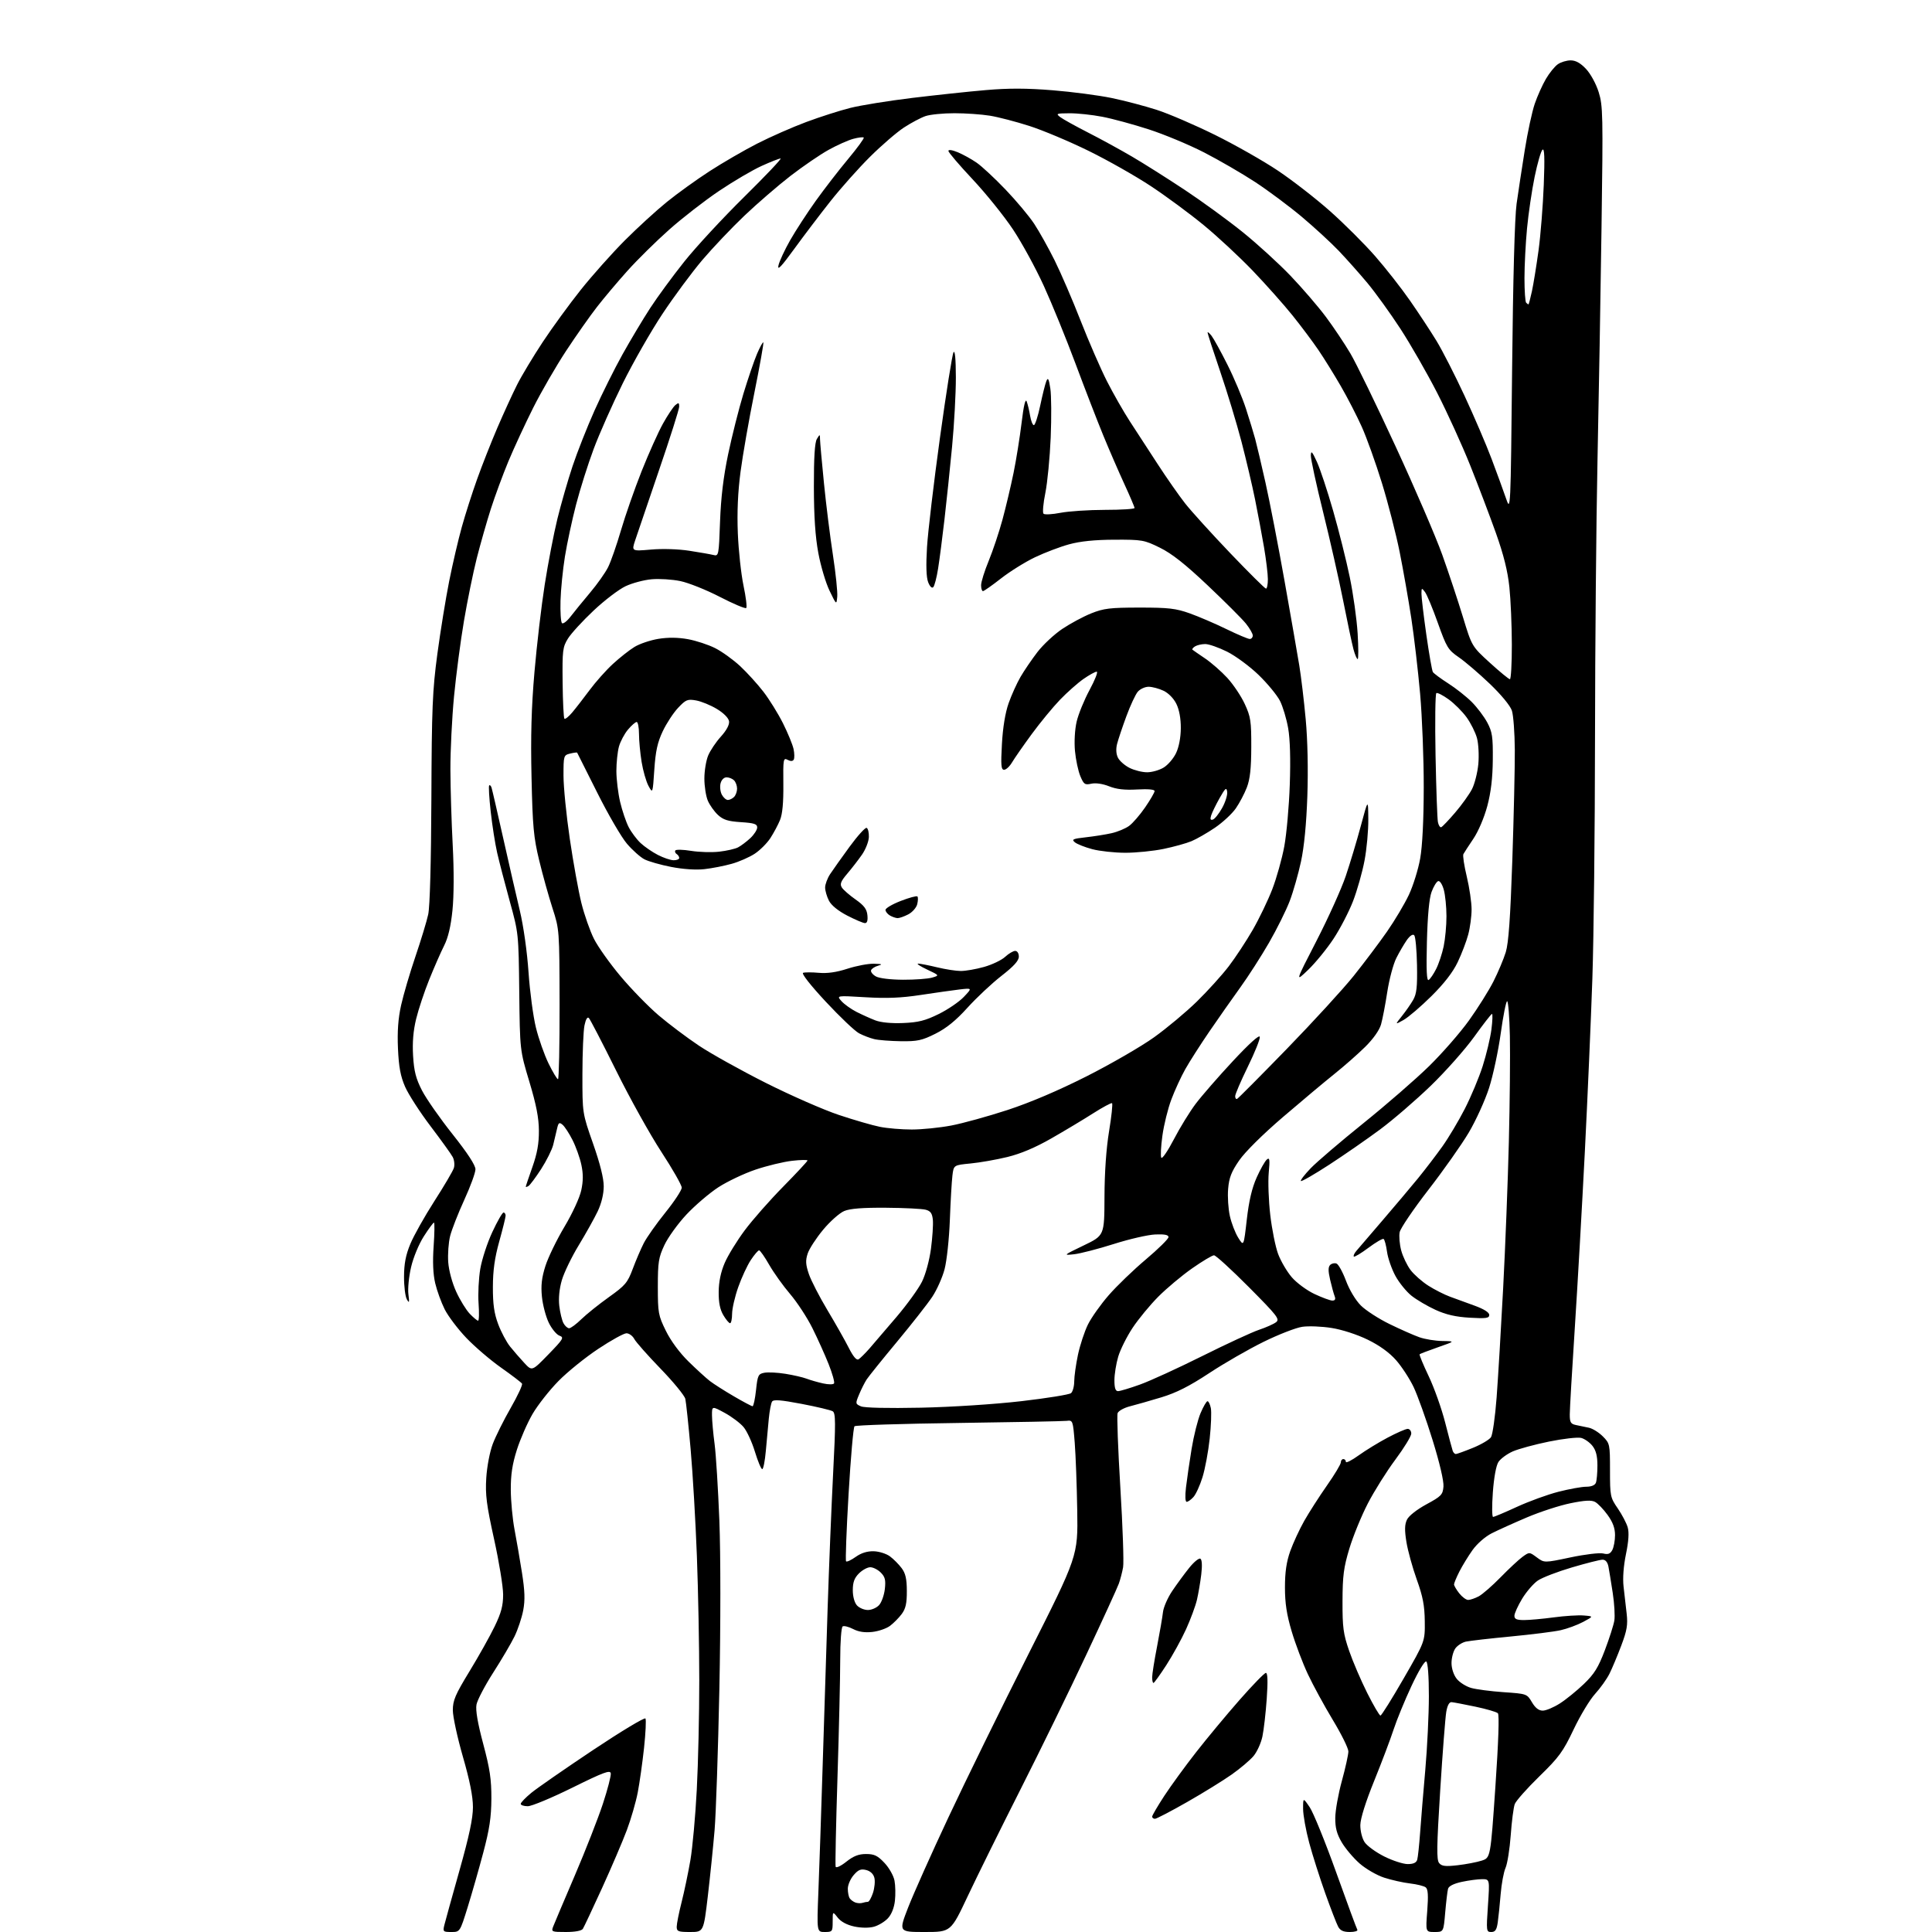 <?xml version="1.0" encoding="UTF-8" standalone="no"?>
<svg 
  version="1.1" 
  xmlns="http://www.w3.org/2000/svg" 
  xmlns:xlink="http://www.w3.org/1999/xlink" 
  xmlns:svg="http://www.w3.org/2000/svg"
  xmlns:rdf="http://www.w3.org/1999/02/22-rdf-syntax-ns#"
  xmlns:cc="http://creativecommons.org/ns#"
  xmlns:dc="http://purl.org/dc/elements/1.1/"
  viewBox="0 0 768 768"
  width="768"
  height="768"
>
<style>svg {background-color: white; }</style>"
<path stroke="none" fill="black" fill-rule="evenodd" d="M179.40,768.00C176.15,768.00 176.00,767.85 176.63,765.25C177.00,763.74 179.71,753.97 182.65,743.53C186.50,729.88 188.00,722.83 188.00,718.37C188.00,714.12 186.75,707.82 184.01,698.33C181.82,690.73 180.02,682.42 180.01,679.88C180.00,675.93 180.97,673.67 186.63,664.38C190.28,658.40 194.78,650.36 196.63,646.53C199.25,641.11 200.00,638.28 200.00,633.85C200.00,630.71 198.38,620.80 196.40,611.82C193.39,598.16 192.88,594.20 193.30,587.50C193.58,582.97 194.70,577.11 195.88,573.99C197.03,570.96 200.23,564.52 203.01,559.68C205.78,554.85 207.81,550.50 207.51,550.02C207.22,549.54 203.49,546.70 199.24,543.70C194.98,540.71 188.75,535.37 185.38,531.85C182.01,528.32 178.14,523.20 176.77,520.47C175.40,517.74 173.70,513.07 173.00,510.10C172.15,506.47 171.94,501.61 172.38,495.35C172.74,490.21 172.80,486.00 172.51,486.00C172.21,486.00 170.40,488.46 168.48,491.46C166.50,494.55 164.30,499.86 163.41,503.71C162.53,507.44 162.06,512.30 162.35,514.50C162.78,517.85 162.68,518.18 161.73,516.50C161.10,515.40 160.59,511.35 160.61,507.50C160.62,502.37 161.29,498.89 163.11,494.50C164.47,491.20 168.77,483.55 172.65,477.50C176.54,471.45 180.04,465.50 180.42,464.29C180.80,463.07 180.59,461.11 179.96,459.93C179.33,458.74 175.35,453.22 171.12,447.64C166.89,442.06 162.35,435.02 161.03,432.00C159.21,427.83 158.53,424.16 158.20,416.81C157.90,410.01 158.27,404.87 159.45,399.57C160.38,395.41 162.93,386.72 165.13,380.26C167.33,373.79 169.62,366.25 170.22,363.50C170.89,360.42 171.38,342.75 171.48,317.50C171.62,281.43 171.91,274.52 173.85,260.00C175.07,250.93 177.19,237.88 178.56,231.00C179.93,224.12 182.19,214.45 183.57,209.50C184.94,204.55 187.68,196.00 189.65,190.50C191.61,185.00 195.25,175.78 197.73,170.00C200.22,164.22 203.72,156.57 205.52,153.00C207.31,149.43 211.91,141.78 215.72,136.00C219.54,130.22 226.39,120.83 230.94,115.12C235.50,109.41 243.34,100.62 248.36,95.58C253.39,90.54 260.91,83.66 265.09,80.28C269.26,76.90 276.91,71.39 282.09,68.04C287.26,64.69 295.77,59.76 301.00,57.08C306.23,54.41 315.00,50.55 320.50,48.50C326.00,46.45 333.88,43.93 338.00,42.90C342.12,41.86 353.15,40.08 362.50,38.94C371.85,37.81 385.08,36.39 391.91,35.81C400.92,35.03 408.18,35.05 418.41,35.88C426.16,36.50 436.71,37.89 441.85,38.95C446.99,40.01 455.09,42.14 459.85,43.68C464.61,45.21 475.02,49.70 483.00,53.64C490.98,57.59 502.23,63.97 508.00,67.84C513.77,71.70 523.10,78.95 528.72,83.94C534.34,88.93 542.38,96.95 546.59,101.76C550.80,106.56 557.06,114.55 560.50,119.50C563.94,124.45 568.68,131.65 571.03,135.50C573.38,139.35 578.40,149.19 582.19,157.36C585.99,165.54 590.81,176.79 592.91,182.36C595.02,187.94 597.58,194.97 598.62,198.00C600.50,203.50 600.50,203.50 601.09,146.50C601.45,110.80 602.12,86.32 602.87,81.00C603.53,76.33 604.99,66.73 606.12,59.67C607.24,52.62 609.03,44.33 610.09,41.25C611.14,38.18 613.14,33.73 614.52,31.38C615.90,29.02 618.02,26.40 619.24,25.55C620.45,24.70 622.75,24.00 624.35,24.00C626.37,24.00 628.25,25.05 630.46,27.39C632.27,29.31 634.45,33.29 635.49,36.59C637.19,42.02 637.27,45.58 636.63,90.45C636.26,116.88 635.54,158.52 635.03,183.00C634.52,207.48 634.07,257.20 634.04,293.50C634.01,329.80 633.54,372.77 632.99,389.00C632.44,405.23 631.09,436.27 629.99,458.00C628.88,479.73 627.09,511.23 626.00,528.00C624.91,544.77 624.01,560.18 624.01,562.23C624.00,565.41 624.37,566.04 626.50,566.48C627.88,566.77 630.18,567.25 631.63,567.55C633.07,567.85 635.55,569.39 637.13,570.97C639.93,573.78 640.00,574.10 640.00,584.49C640.00,594.75 640.11,595.30 643.09,599.62C644.78,602.09 646.56,605.48 647.04,607.15C647.63,609.19 647.40,612.69 646.35,617.77C645.38,622.47 645.01,627.37 645.39,630.67C645.73,633.60 646.28,638.44 646.62,641.42C647.13,645.89 646.75,648.13 644.47,654.17C642.95,658.20 640.84,663.23 639.78,665.35C638.72,667.47 636.15,671.07 634.07,673.35C631.98,675.63 628.14,682.00 625.53,687.50C621.34,696.32 619.74,698.52 611.90,706.15C607.02,710.91 602.63,715.86 602.14,717.15C601.66,718.44 600.93,724.00 600.54,729.50C600.14,735.00 599.21,740.85 598.48,742.50C597.74,744.15 596.87,748.88 596.53,753.00C596.19,757.12 595.67,762.19 595.37,764.25C594.94,767.17 594.38,768.00 592.79,768.00C590.83,768.00 590.79,767.62 591.48,757.50C592.19,747.00 592.19,747.00 589.15,747.00C587.47,747.00 583.85,747.48 581.09,748.07C577.89,748.76 575.92,749.75 575.62,750.82C575.37,751.75 574.86,755.99 574.49,760.25C573.83,768.00 573.83,768.00 570.27,768.00C566.70,768.00 566.70,768.00 567.35,759.62C567.82,753.47 567.66,750.98 566.75,750.26C566.06,749.72 563.25,749.02 560.50,748.70C557.75,748.38 553.11,747.34 550.20,746.39C547.28,745.44 542.89,742.89 540.43,740.73C537.98,738.57 534.79,734.79 533.35,732.34C531.40,729.01 530.75,726.55 530.79,722.61C530.81,719.72 531.99,713.11 533.42,707.92C534.84,702.74 536.00,697.47 536.00,696.22C536.00,694.96 533.22,689.34 529.82,683.72C526.43,678.10 521.96,669.90 519.89,665.49C517.82,661.09 514.93,653.44 513.46,648.49C511.48,641.82 510.79,637.31 510.79,631.00C510.79,624.91 511.39,620.83 512.89,616.60C514.05,613.36 516.55,607.96 518.44,604.60C520.34,601.25 524.39,594.93 527.44,590.57C530.50,586.21 533.00,582.05 533.00,581.32C533.00,580.59 533.45,580.00 534.00,580.00C534.55,580.00 535.00,580.49 535.00,581.09C535.00,581.70 537.27,580.56 540.05,578.56C542.83,576.56 548.04,573.37 551.63,571.47C555.23,569.56 558.80,568.00 559.58,568.00C560.36,568.00 561.00,568.84 561.00,569.87C561.00,570.90 558.15,575.56 554.68,580.22C551.20,584.89 546.27,592.74 543.73,597.66C541.18,602.59 537.89,610.65 536.40,615.56C534.13,623.08 533.70,626.40 533.67,636.50C533.64,646.97 533.98,649.49 536.32,656.27C537.79,660.54 541.03,668.08 543.51,673.02C545.99,677.96 548.35,681.98 548.76,681.96C549.17,681.94 553.32,675.30 557.98,667.21C566.46,652.50 566.46,652.50 566.37,644.50C566.30,638.24 565.61,634.62 563.18,627.87C561.48,623.13 559.63,616.41 559.07,612.95C558.31,608.24 558.37,606.01 559.29,604.09C560.01,602.58 563.20,600.07 567.01,598.00C572.94,594.79 573.53,594.18 573.80,590.93C573.98,588.77 572.28,581.49 569.47,572.43C566.93,564.22 563.54,554.77 561.96,551.43C560.37,548.09 557.23,543.27 554.97,540.70C552.29,537.66 548.38,534.83 543.68,532.54C539.50,530.50 533.51,528.55 529.35,527.89C525.42,527.26 520.15,527.05 517.64,527.43C515.12,527.80 508.21,530.49 502.28,533.41C496.35,536.32 486.62,541.92 480.66,545.85C472.77,551.05 467.61,553.66 461.66,555.46C457.17,556.82 451.56,558.42 449.20,559.02C446.83,559.62 444.62,560.84 444.27,561.74C443.93,562.63 444.42,576.00 445.36,591.43C446.30,606.87 446.79,621.08 446.45,623.00C446.11,624.92 445.35,627.85 444.76,629.50C444.17,631.15 438.30,643.98 431.71,658.00C425.13,672.02 413.36,696.10 405.57,711.50C397.78,726.90 388.39,745.91 384.69,753.75C377.98,768.00 377.98,768.00 367.60,768.00C357.22,768.00 357.22,768.00 361.00,758.25C363.09,752.89 370.27,736.80 376.98,722.50C383.68,708.20 398.02,678.96 408.83,657.52C428.50,618.54 428.50,618.54 428.22,600.52C428.06,590.61 427.61,578.45 427.22,573.50C426.51,564.65 426.46,564.50 424.00,564.81C422.62,564.97 403.27,565.35 381.00,565.65C358.73,565.94 340.13,566.53 339.68,566.96C339.22,567.39 338.16,579.53 337.32,593.93C336.47,608.33 336.03,620.36 336.33,620.66C336.64,620.97 338.36,620.17 340.17,618.88C342.35,617.33 344.74,616.58 347.32,616.65C349.44,616.70 352.35,617.62 353.78,618.69C355.21,619.75 357.30,621.86 358.42,623.36C359.97,625.44 360.47,627.63 360.48,632.47C360.50,637.37 360.02,639.49 358.44,641.61C357.30,643.13 355.22,645.24 353.80,646.30C352.39,647.36 349.23,648.45 346.78,648.72C343.76,649.06 341.30,648.69 339.14,647.57C337.38,646.66 335.50,646.19 334.97,646.52C334.43,646.85 334.00,652.65 334.00,659.71C334.00,666.64 333.51,687.76 332.91,706.63C332.31,725.51 331.98,741.45 332.18,742.05C332.39,742.66 334.26,741.78 336.41,740.07C339.27,737.80 341.32,737.00 344.27,737.00C347.55,737.00 348.86,737.63 351.59,740.53C353.43,742.47 355.22,745.64 355.58,747.59C355.95,749.53 356.02,753.15 355.74,755.62C355.43,758.41 354.36,761.06 352.94,762.56C351.68,763.91 349.19,765.41 347.41,765.90C345.44,766.44 342.37,766.41 339.59,765.82C336.67,765.19 334.30,763.92 333.01,762.29C331.00,759.73 331.00,759.73 331.00,763.87C331.00,767.84 330.88,768.00 327.84,768.00C324.69,768.00 324.69,768.00 325.33,751.75C325.69,742.81 326.44,720.65 327.00,702.50C327.56,684.35 328.46,656.00 328.99,639.50C329.53,623.00 330.51,598.78 331.18,585.68C332.22,565.52 332.19,561.74 331.02,561.01C330.26,560.54 324.69,559.22 318.64,558.06C310.25,556.47 307.46,556.25 306.90,557.17C306.49,557.83 305.91,560.87 305.61,563.93C305.30,567.00 304.77,572.76 304.43,576.75C304.08,580.74 303.44,584.00 303.00,584.00C302.56,584.00 301.25,580.88 300.09,577.07C298.93,573.25 296.90,568.84 295.57,567.27C294.25,565.70 290.88,563.16 288.08,561.64C283.00,558.88 283.00,558.88 283.03,562.69C283.05,564.78 283.51,569.88 284.06,574.00C284.61,578.12 285.46,591.85 285.96,604.50C286.48,618.02 286.48,645.64 285.96,671.50C285.46,695.70 284.61,720.90 284.06,727.50C283.50,734.10 282.29,745.91 281.37,753.75C279.68,768.00 279.68,768.00 274.34,768.00C269.60,768.00 269.00,767.77 269.00,765.92C269.00,764.77 269.87,760.38 270.94,756.17C272.01,751.95 273.58,744.43 274.44,739.46C275.29,734.49 276.44,721.89 276.98,711.46C277.53,701.03 277.98,681.48 277.97,668.00C277.97,654.52 277.54,632.25 277.02,618.50C276.50,604.75 275.38,585.62 274.53,576.00C273.68,566.38 272.73,557.42 272.43,556.09C272.13,554.77 267.71,549.37 262.60,544.09C257.50,538.82 252.78,533.49 252.13,532.25C251.47,531.01 250.07,530.00 249.03,530.00C247.99,530.00 242.94,532.78 237.82,536.19C232.69,539.59 225.57,545.34 222.00,548.98C218.43,552.61 213.80,558.49 211.72,562.04C209.65,565.59 206.84,572.01 205.47,576.30C203.64,582.07 203.01,586.24 203.05,592.30C203.08,596.81 203.75,603.88 204.53,608.00C205.32,612.12 206.64,619.82 207.48,625.11C208.63,632.39 208.76,636.03 207.99,640.11C207.43,643.07 205.87,647.75 204.53,650.50C203.19,653.25 199.38,659.73 196.06,664.90C192.75,670.07 189.75,675.79 189.41,677.60C189.00,679.82 189.87,684.92 192.08,693.20C194.74,703.14 195.36,707.32 195.33,715.00C195.29,722.40 194.58,727.15 192.10,736.47C190.35,743.06 187.55,752.84 185.88,758.22C182.84,768.00 182.84,768.00 179.40,768.00zM224.97,768.00C219.24,768.00 219.08,767.93 219.93,765.75C220.41,764.51 224.27,755.40 228.51,745.50C232.75,735.60 237.76,722.80 239.65,717.06C241.54,711.31 242.96,705.85 242.79,704.92C242.55,703.52 239.91,704.50 227.55,710.61C219.34,714.67 211.35,718.00 209.80,718.00C208.26,718.00 207.00,717.58 207.00,717.07C207.00,716.55 208.91,714.57 211.25,712.65C213.59,710.74 224.61,703.10 235.74,695.67C246.88,688.25 256.25,682.60 256.58,683.13C256.90,683.65 256.65,688.90 256.02,694.79C255.38,700.68 254.26,708.65 253.52,712.50C252.78,716.35 250.83,723.10 249.18,727.50C247.53,731.90 243.10,742.25 239.34,750.50C235.57,758.75 232.13,766.06 231.69,766.75C231.19,767.52 228.60,768.00 224.97,768.00zM536.59,768.00C534.02,768.00 532.76,767.43 531.93,765.86C531.30,764.69 528.99,758.72 526.81,752.61C524.63,746.50 521.75,737.45 520.42,732.50C519.09,727.55 518.00,721.48 518.00,719.02C518.00,714.54 518.00,714.54 520.63,718.40C522.07,720.53 526.80,732.15 531.13,744.23C535.46,756.31 539.25,766.60 539.56,767.09C539.87,767.59 538.53,768.00 536.59,768.00zM342.83,756.42C343.56,756.19 344.54,756.00 345.00,756.00C345.47,756.00 346.37,754.40 347.02,752.45C347.66,750.49 347.92,747.80 347.58,746.46C347.19,744.92 345.99,743.79 344.31,743.36C342.19,742.83 341.19,743.24 339.33,745.40C338.05,746.89 337.01,749.32 337.02,750.81C337.02,752.29 337.36,754.00 337.77,754.60C338.17,755.21 339.18,755.96 340.00,756.27C340.82,756.58 342.10,756.65 342.83,756.42zM579.44,741.46C582.77,741.08 587.08,740.25 589.00,739.63C592.50,738.49 592.50,738.49 594.44,710.24C595.66,692.55 596.03,681.64 595.44,681.05C594.92,680.53 590.90,679.36 586.50,678.43C582.10,677.51 577.85,676.70 577.05,676.63C576.11,676.54 575.36,677.89 574.91,680.50C574.53,682.70 573.44,696.77 572.50,711.77C571.10,734.10 571.02,739.32 572.08,740.60C573.12,741.85 574.56,742.02 579.44,741.46zM559.59,741.00C561.85,741.00 563.02,740.46 563.37,739.25C563.65,738.29 564.16,733.45 564.52,728.50C564.87,723.55 565.80,712.30 566.58,703.50C567.36,694.70 567.99,681.56 568.00,674.31C568.00,666.31 567.59,660.87 566.97,660.48C566.37,660.11 563.90,664.19 561.10,670.17C558.44,675.85 555.24,683.65 553.98,687.50C552.73,691.35 549.25,700.54 546.26,707.92C542.87,716.28 540.79,722.90 540.75,725.47C540.72,727.81 541.45,730.75 542.44,732.27C543.40,733.74 546.92,736.30 550.25,737.97C553.59,739.64 557.79,741.00 559.59,741.00zM459.11,723.00C458.50,723.00 458.00,722.61 458.00,722.13C458.00,721.65 460.18,717.94 462.83,713.88C465.49,709.82 471.19,702.00 475.49,696.50C479.79,691.00 487.55,681.66 492.74,675.75C497.93,669.84 502.64,665.00 503.21,665.00C503.92,665.00 504.03,668.35 503.55,675.25C503.16,680.89 502.38,687.65 501.83,690.28C501.28,692.91 499.68,696.41 498.29,698.06C496.90,699.71 493.01,703.01 489.63,705.39C486.26,707.77 478.26,712.71 471.86,716.36C465.46,720.01 459.72,723.00 459.11,723.00zM613.27,680.00C614.56,680.00 617.61,678.72 620.05,677.16C622.50,675.60 626.80,672.11 629.61,669.41C633.75,665.44 635.34,662.88 637.95,656.00C639.72,651.33 641.42,646.03 641.72,644.23C642.02,642.43 641.74,637.48 641.09,633.23C640.44,628.98 639.67,624.26 639.38,622.75C639.03,620.97 638.21,620.00 637.05,620.00C636.07,620.00 630.59,621.38 624.88,623.07C619.17,624.75 613.07,627.10 611.33,628.28C609.59,629.46 606.78,632.71 605.08,635.51C603.39,638.31 602.00,641.36 602.00,642.30C602.00,643.61 602.89,644.00 605.84,644.00C607.95,644.00 613.27,643.52 617.65,642.93C622.03,642.34 627.39,642.00 629.56,642.18C633.50,642.50 633.50,642.50 629.34,644.73C627.05,645.95 623.02,647.44 620.39,648.03C617.75,648.62 608.83,649.74 600.55,650.53C592.27,651.32 584.26,652.24 582.75,652.56C581.24,652.89 579.33,654.12 578.50,655.30C577.68,656.48 577.00,659.08 577.00,661.09C577.00,663.24 577.84,665.79 579.05,667.33C580.17,668.76 582.76,670.40 584.80,670.98C586.83,671.56 592.66,672.32 597.74,672.67C606.91,673.30 607.00,673.33 608.96,676.65C610.30,678.93 611.68,680.00 613.27,680.00zM458.52,669.00C458.23,669.00 458.00,667.99 458.00,666.75C458.00,665.51 458.88,659.98 459.96,654.45C461.03,648.92 462.08,642.80 462.30,640.85C462.51,638.91 464.18,635.10 466.00,632.41C467.82,629.71 470.85,625.58 472.73,623.24C474.61,620.89 476.61,619.26 477.18,619.61C477.81,620.00 477.94,622.37 477.52,625.87C477.15,628.97 476.37,633.52 475.79,636.00C475.20,638.48 473.26,643.72 471.47,647.66C469.68,651.60 466.15,658.01 463.63,661.91C461.10,665.81 458.81,669.00 458.52,669.00zM345.00,640.00C346.48,640.00 348.49,639.12 349.46,638.04C350.44,636.96 351.46,634.09 351.74,631.66C352.14,628.07 351.83,626.83 350.12,625.12C348.95,623.95 347.08,623.00 345.95,623.00C344.83,623.00 342.80,624.10 341.45,625.45C339.62,627.28 339.00,628.98 339.00,632.13C339.00,634.65 339.67,637.08 340.65,638.17C341.57,639.18 343.52,640.00 345.00,640.00zM583.62,636.00C584.43,636.00 586.31,635.36 587.80,634.58C589.28,633.79 593.20,630.38 596.50,627.00C599.80,623.62 603.73,619.96 605.22,618.87C607.95,616.90 607.95,616.90 610.91,619.09C613.88,621.29 613.88,621.29 624.30,619.09C630.03,617.88 635.87,617.18 637.28,617.53C639.23,618.02 640.09,617.70 640.92,616.15C641.51,615.04 642.00,612.37 642.00,610.22C642.00,607.46 641.12,605.08 639.03,602.20C637.40,599.95 635.16,597.62 634.07,597.04C632.60,596.25 630.01,596.39 624.29,597.56C620.00,598.43 612.23,600.96 607.00,603.18C601.77,605.40 595.47,608.25 593.00,609.50C590.41,610.81 587.17,613.64 585.38,616.14C583.67,618.54 581.31,622.39 580.13,624.71C578.96,627.03 578.00,629.33 578.00,629.83C578.00,630.32 578.93,631.92 580.07,633.37C581.21,634.81 582.81,636.00 583.62,636.00zM593.52,603.00C593.96,603.00 598.23,601.20 603.00,599.00C607.78,596.80 615.20,594.10 619.50,593.00C623.80,591.90 628.77,591.00 630.55,591.00C632.58,591.00 634.01,590.41 634.39,589.42C634.73,588.55 635.00,585.46 635.00,582.55C635.00,578.80 634.43,576.54 633.02,574.75C631.92,573.36 629.90,571.94 628.52,571.59C627.13,571.25 621.39,571.90 615.75,573.05C610.11,574.20 603.63,575.96 601.33,576.97C599.04,577.99 596.49,579.87 595.65,581.16C594.73,582.58 593.86,587.32 593.43,593.25C593.04,598.61 593.08,603.00 593.52,603.00zM471.73,597.00C471.15,597.00 471.04,594.73 471.45,591.25C471.82,588.09 472.82,581.23 473.67,576.00C474.53,570.77 476.13,564.36 477.24,561.75C478.34,559.14 479.59,557.00 480.01,557.00C480.42,557.00 481.02,558.24 481.33,559.75C481.63,561.26 481.43,566.72 480.87,571.89C480.32,577.05 479.03,583.95 478.01,587.22C476.99,590.49 475.38,594.03 474.42,595.08C473.47,596.14 472.26,597.00 471.73,597.00zM578.72,578.00C579.15,577.99 582.20,576.89 585.50,575.55C588.80,574.21 592.03,572.30 592.69,571.31C593.34,570.31 594.35,563.20 594.93,555.50C595.51,547.80 596.68,528.23 597.53,512.00C598.38,495.77 599.40,469.68 599.79,454.00C600.18,438.32 600.36,419.31 600.20,411.75C600.03,404.19 599.54,398.00 599.11,398.00C598.69,398.00 597.54,403.74 596.57,410.75C595.60,417.76 593.51,427.55 591.92,432.50C590.32,437.45 586.70,445.42 583.86,450.21C581.02,455.00 573.80,465.24 567.82,472.96C561.84,480.68 556.70,488.27 556.39,489.82C556.08,491.37 556.35,494.63 557.00,497.07C557.65,499.50 559.33,503.01 560.72,504.86C562.12,506.70 565.30,509.50 567.80,511.09C570.29,512.67 574.17,514.64 576.41,515.46C578.66,516.29 583.09,517.90 586.25,519.05C589.89,520.38 592.00,521.71 592.00,522.70C592.00,524.01 590.79,524.19 584.23,523.81C578.66,523.48 574.82,522.60 570.64,520.69C567.45,519.23 563.16,516.71 561.11,515.09C559.07,513.47 556.18,509.91 554.69,507.18C553.21,504.45 551.71,500.13 551.36,497.58C551.01,495.03 550.40,492.75 550.00,492.50C549.61,492.26 546.89,493.84 543.97,496.02C541.05,498.20 538.44,499.77 538.17,499.50C537.90,499.23 538.35,498.22 539.17,497.26C539.98,496.29 544.67,490.83 549.58,485.12C554.48,479.41 560.85,471.86 563.73,468.34C566.60,464.81 570.94,459.13 573.38,455.71C575.81,452.30 579.81,445.59 582.26,440.82C584.71,436.04 587.92,428.39 589.38,423.82C590.84,419.24 592.41,412.69 592.86,409.25C593.30,405.81 593.41,403.02 593.08,403.05C592.76,403.08 589.58,407.18 586.00,412.16C582.42,417.14 574.65,425.90 568.73,431.63C562.80,437.35 553.75,445.16 548.61,448.97C543.48,452.78 534.41,459.06 528.46,462.94C522.51,466.81 517.41,469.75 517.13,469.47C516.85,469.19 518.62,466.89 521.06,464.36C523.50,461.83 532.92,453.78 542.00,446.47C551.08,439.16 562.80,428.98 568.05,423.84C573.30,418.70 580.46,410.50 583.96,405.62C587.46,400.73 591.84,393.76 593.68,390.12C595.52,386.48 597.72,381.25 598.57,378.50C599.68,374.86 600.39,364.92 601.17,342.00C601.75,324.68 602.20,304.95 602.16,298.16C602.12,291.37 601.60,284.32 601.00,282.49C600.35,280.52 596.75,276.16 592.17,271.78C587.92,267.72 582.38,262.98 579.87,261.26C575.63,258.34 575.04,257.37 571.57,247.64C569.52,241.88 567.22,236.34 566.45,235.33C565.15,233.61 565.06,233.65 565.05,236.00C565.04,237.38 565.91,244.71 566.99,252.31C568.07,259.90 569.24,266.58 569.59,267.14C569.94,267.70 572.68,269.74 575.70,271.67C578.71,273.59 582.91,276.91 585.04,279.04C587.17,281.17 589.95,284.85 591.21,287.21C593.20,290.94 593.49,292.87 593.41,302.00C593.35,309.25 592.68,314.94 591.23,320.40C590.01,324.97 587.69,330.44 585.70,333.40C583.81,336.20 582.02,338.96 581.72,339.52C581.41,340.08 582.02,344.13 583.08,348.52C584.13,352.91 584.98,358.75 584.98,361.50C584.98,364.25 584.38,368.75 583.64,371.50C582.91,374.25 581.02,379.20 579.44,382.50C577.53,386.50 574.04,391.00 568.99,396.00C564.82,400.12 559.86,404.37 557.96,405.44C554.50,407.38 554.50,407.38 557.25,403.94C558.77,402.05 560.79,399.15 561.74,397.50C563.13,395.09 563.44,392.37 563.28,383.59C563.17,377.60 562.67,372.27 562.17,371.77C561.61,371.21 560.47,371.95 559.25,373.67C558.16,375.23 556.27,378.45 555.07,380.83C553.86,383.21 552.24,389.29 551.46,394.33C550.69,399.37 549.57,405.18 548.98,407.24C548.33,409.51 545.88,412.99 542.71,416.12C539.84,418.96 534.35,423.79 530.50,426.87C526.65,429.95 517.42,437.68 510.00,444.04C501.91,450.98 494.93,457.90 492.58,461.31C489.48,465.82 488.57,468.17 488.20,472.62C487.94,475.70 488.25,480.55 488.89,483.38C489.52,486.22 491.02,490.10 492.22,492.02C494.40,495.50 494.40,495.50 495.62,484.80C496.47,477.36 497.67,472.26 499.55,468.06C501.04,464.74 502.86,461.53 503.60,460.92C504.71,460.00 504.84,460.92 504.34,466.21C504.02,469.74 504.29,477.29 504.95,482.98C505.61,488.67 507.02,495.66 508.08,498.50C509.15,501.34 511.57,505.47 513.47,507.69C515.37,509.92 519.43,512.92 522.49,514.37C525.55,515.81 528.77,517.00 529.63,517.00C530.73,517.00 531.01,516.46 530.54,515.25C530.16,514.29 529.36,511.35 528.75,508.73C527.94,505.23 527.94,503.66 528.76,502.84C529.37,502.23 530.50,501.98 531.28,502.28C532.05,502.57 533.75,505.65 535.04,509.10C536.41,512.77 538.87,516.87 540.95,518.95C542.90,520.90 548.04,524.23 552.36,526.33C556.68,528.44 562.02,530.80 564.23,531.58C566.44,532.36 570.56,533.03 573.38,533.07C578.50,533.15 578.50,533.15 571.60,535.56C567.80,536.89 564.53,538.14 564.32,538.34C564.12,538.55 565.75,542.49 567.95,547.11C570.14,551.72 573.08,560.00 574.48,565.50C575.88,571.00 577.23,576.06 577.48,576.75C577.73,577.44 578.29,578.00 578.72,578.00zM366.00,559.58C378.43,559.32 395.30,558.22 405.99,556.99C416.16,555.81 425.04,554.38 425.74,553.80C426.43,553.23 427.01,551.12 427.02,549.13C427.03,547.13 427.70,542.36 428.51,538.52C429.33,534.68 431.11,529.28 432.47,526.52C433.84,523.76 437.55,518.51 440.73,514.87C443.90,511.22 450.55,504.81 455.50,500.64C460.45,496.46 464.50,492.47 464.50,491.77C464.50,490.88 462.94,490.56 459.24,490.72C456.34,490.84 448.91,492.55 442.74,494.51C436.56,496.47 429.48,498.30 427.00,498.58C422.57,499.06 422.63,499.01 430.75,495.10C439.00,491.13 439.00,491.13 439.05,475.82C439.08,466.05 439.74,456.59 440.87,449.70C441.85,443.76 442.38,438.74 442.05,438.53C441.72,438.33 438.31,440.16 434.47,442.61C430.64,445.06 423.19,449.52 417.93,452.53C411.54,456.19 405.73,458.64 400.43,459.93C396.07,460.99 389.49,462.15 385.80,462.50C379.10,463.15 379.10,463.15 378.60,467.32C378.32,469.62 377.86,477.57 377.58,485.00C377.30,492.43 376.36,501.20 375.49,504.50C374.63,507.80 372.42,512.75 370.59,515.50C368.77,518.25 362.47,526.28 356.60,533.34C350.73,540.40 345.30,547.15 344.52,548.34C343.74,549.53 342.39,552.20 341.53,554.27C339.99,557.95 340.01,558.07 342.23,559.04C343.61,559.64 352.92,559.85 366.00,559.58zM299.15,559.00C299.53,559.00 300.15,556.12 300.53,552.60C301.16,546.70 301.42,546.15 303.84,545.69C305.29,545.41 309.06,545.60 312.22,546.11C315.39,546.62 319.16,547.49 320.61,548.04C322.07,548.60 325.00,549.44 327.13,549.92C329.33,550.41 331.24,550.41 331.55,549.92C331.84,549.44 330.88,546.00 329.40,542.28C327.92,538.55 325.01,532.09 322.93,527.92C320.85,523.74 316.87,517.67 314.10,514.42C311.32,511.16 307.57,505.93 305.77,502.78C303.97,499.63 302.17,497.05 301.76,497.03C301.36,497.01 299.87,498.75 298.46,500.88C297.04,503.02 294.80,507.86 293.47,511.63C292.13,515.41 291.03,520.19 291.02,522.25C291.01,524.31 290.65,526.00 290.22,526.00C289.78,526.00 288.58,524.55 287.53,522.78C286.20,520.53 285.65,517.75 285.69,513.52C285.73,509.50 286.53,505.64 288.08,502.04C289.36,499.06 292.95,493.22 296.05,489.06C299.15,484.90 306.03,477.09 311.34,471.70C316.65,466.30 321.00,461.63 321.00,461.32C321.00,461.00 318.23,461.05 314.85,461.44C311.47,461.82 304.96,463.39 300.38,464.93C295.81,466.47 289.13,469.64 285.54,471.97C281.96,474.31 276.26,479.18 272.87,482.80C269.49,486.41 265.54,491.88 264.11,494.94C261.79,499.88 261.50,501.73 261.50,511.52C261.50,521.91 261.69,522.92 264.71,529.06C266.67,533.04 270.17,537.78 273.71,541.24C276.89,544.36 280.72,547.85 282.21,549.00C283.70,550.14 287.97,552.87 291.70,555.04C295.42,557.22 298.78,559.00 299.15,559.00zM444.44,553.00C445.23,553.00 449.17,551.82 453.19,550.37C457.21,548.93 468.38,543.81 478.00,539.01C487.62,534.21 497.75,529.53 500.50,528.61C503.25,527.69 506.29,526.34 507.24,525.61C508.83,524.41 507.81,523.10 496.43,511.64C489.52,504.69 483.29,499.00 482.59,499.00C481.89,499.00 477.98,501.33 473.91,504.18C469.83,507.03 463.78,512.10 460.46,515.43C457.14,518.77 452.53,524.36 450.22,527.85C447.91,531.34 445.34,536.49 444.51,539.28C443.68,542.08 443.00,546.31 443.00,548.68C443.00,551.77 443.41,553.00 444.44,553.00zM217.99,538.41C223.98,532.24 224.32,531.66 222.37,530.94C221.21,530.51 219.30,528.19 218.13,525.77C216.97,523.36 215.74,518.71 215.42,515.44C214.98,511.01 215.33,507.92 216.80,503.28C217.89,499.85 221.29,492.84 224.36,487.69C227.54,482.37 230.43,476.09 231.06,473.16C231.86,469.44 231.87,466.60 231.09,462.98C230.50,460.22 228.92,455.80 227.58,453.17C226.25,450.53 224.46,447.80 223.62,447.10C222.31,446.01 221.99,446.24 221.44,448.66C221.09,450.22 220.40,453.11 219.91,455.09C219.41,457.06 217.25,461.39 215.11,464.72C212.96,468.04 210.70,471.06 210.10,471.44C209.49,471.81 209.00,471.95 209.00,471.73C209.00,471.52 210.18,468.01 211.63,463.93C213.54,458.53 214.25,454.58 214.22,449.50C214.20,444.37 213.18,439.16 210.43,430.00C206.67,417.50 206.67,417.50 206.41,394.25C206.15,371.11 206.14,370.96 202.63,358.25C200.70,351.24 198.45,342.57 197.63,339.00C196.82,335.43 195.66,328.05 195.06,322.60C194.45,317.16 194.18,312.48 194.46,312.21C194.73,311.94 195.15,312.34 195.40,313.11C195.65,313.87 197.71,322.82 199.99,333.00C202.27,343.18 205.26,356.23 206.64,362.00C208.10,368.14 209.54,378.31 210.10,386.50C210.63,394.20 211.95,404.10 213.04,408.50C214.12,412.90 216.38,419.31 218.06,422.75C219.75,426.19 221.43,429.00 221.81,429.00C222.19,429.00 222.47,415.61 222.44,399.25C222.38,369.59 222.37,369.48 219.62,361.00C218.11,356.32 215.72,347.77 214.33,342.00C212.12,332.86 211.72,328.58 211.29,309.00C210.92,292.63 211.24,281.21 212.46,267.11C213.38,256.44 215.21,240.81 216.54,232.37C217.86,223.92 220.12,212.18 221.57,206.26C223.02,200.34 225.73,190.93 227.59,185.34C229.45,179.75 233.38,169.81 236.31,163.24C239.24,156.68 244.25,146.63 247.44,140.90C250.63,135.18 255.58,126.90 258.44,122.50C261.30,118.10 267.40,109.78 272.01,104.00C276.61,98.22 287.33,86.64 295.85,78.25C304.36,69.86 310.86,63.00 310.30,63.00C309.74,63.00 306.34,64.33 302.76,65.96C299.17,67.58 291.57,72.05 285.87,75.88C280.17,79.71 271.23,86.65 266.00,91.30C260.77,95.95 253.32,103.30 249.44,107.63C245.55,111.96 240.10,118.42 237.32,122.00C234.53,125.58 229.00,133.45 225.02,139.50C221.04,145.55 215.15,155.74 211.94,162.13C208.73,168.53 204.30,178.10 202.09,183.40C199.89,188.70 196.75,197.21 195.11,202.31C193.48,207.42 190.96,216.25 189.51,221.95C188.07,227.64 185.78,238.84 184.43,246.83C183.07,254.82 181.30,268.33 180.48,276.84C179.67,285.35 179.02,298.44 179.04,305.91C179.07,313.38 179.48,326.91 179.96,335.98C180.49,346.07 180.45,356.10 179.86,361.86C179.21,368.24 178.14,372.76 176.54,375.91C175.25,378.47 172.59,384.52 170.64,389.36C168.69,394.19 166.34,401.26 165.42,405.05C164.27,409.76 163.89,414.43 164.21,419.73C164.58,425.86 165.33,428.77 167.76,433.50C169.46,436.80 174.94,444.64 179.93,450.91C185.85,458.37 189.00,463.19 189.00,464.81C189.00,466.17 187.00,471.65 184.55,476.99C182.11,482.32 179.58,488.79 178.93,491.35C178.29,493.91 177.95,498.59 178.18,501.75C178.43,505.11 179.75,509.99 181.36,513.50C182.87,516.80 185.30,520.74 186.74,522.25C188.19,523.76 189.68,525.00 190.05,525.00C190.43,525.00 190.51,521.91 190.24,518.13C189.97,514.35 190.28,508.16 190.92,504.38C191.57,500.60 193.72,494.01 195.71,489.75C197.69,485.49 199.69,482.00 200.16,482.00C200.62,482.00 200.99,482.56 200.99,483.25C200.98,483.94 199.84,488.55 198.46,493.50C196.64,500.04 195.95,504.99 195.93,511.59C195.91,518.45 196.43,522.08 198.03,526.36C199.20,529.48 201.33,533.49 202.76,535.27C204.19,537.04 206.74,539.99 208.43,541.80C211.49,545.10 211.49,545.10 217.99,538.41zM341.29,540.35C341.95,539.94 343.90,538.02 345.62,536.06C347.34,534.10 352.18,528.45 356.38,523.50C360.59,518.55 365.14,512.25 366.50,509.50C367.93,506.63 369.44,501.06 370.07,496.42C370.66,491.97 371.00,486.81 370.83,484.96C370.57,482.34 369.94,481.42 368.00,480.89C366.62,480.51 359.52,480.15 352.22,480.10C342.90,480.03 337.94,480.42 335.59,481.40C333.75,482.17 329.98,485.51 327.22,488.83C324.46,492.15 321.69,496.41 321.07,498.30C320.16,501.06 320.25,502.66 321.53,506.44C322.41,509.02 325.74,515.50 328.93,520.82C332.12,526.14 335.93,532.88 337.40,535.79C339.17,539.28 340.48,540.83 341.29,540.35zM226.24,528.00C226.89,528.00 229.07,526.38 231.10,524.40C233.12,522.43 238.03,518.49 242.01,515.65C248.55,510.99 249.46,509.92 251.51,504.44C252.75,501.11 254.73,496.49 255.90,494.19C257.08,491.89 260.96,486.39 264.52,481.98C268.08,477.56 271.00,473.12 271.00,472.11C271.00,471.10 267.35,464.70 262.90,457.89C258.44,451.07 250.34,436.53 244.91,425.56C239.47,414.59 234.60,405.20 234.08,404.68C233.49,404.09 232.84,405.20 232.34,407.62C231.90,409.75 231.53,418.48 231.52,427.00C231.50,442.50 231.50,442.50 235.75,454.60C238.54,462.55 240.00,468.39 239.99,471.60C239.98,474.68 239.09,478.36 237.60,481.50C236.29,484.25 232.91,490.31 230.08,494.97C227.24,499.63 224.22,505.89 223.34,508.89C222.34,512.33 221.97,516.10 222.33,519.14C222.64,521.78 223.39,524.86 223.98,525.97C224.58,527.09 225.60,528.00 226.24,528.00zM466.64,452.88C469.03,448.27 472.94,441.92 475.31,438.77C477.69,435.62 484.32,428.00 490.06,421.84C496.61,414.81 500.61,411.20 500.79,412.16C500.96,413.01 498.82,418.34 496.04,424.01C493.27,429.68 491.00,434.96 491.00,435.74C491.00,436.53 491.34,437.02 491.76,436.83C492.18,436.65 501.06,427.71 511.51,416.97C521.95,406.22 533.91,393.17 538.08,387.97C542.25,382.76 548.20,374.85 551.32,370.38C554.43,365.92 558.37,359.30 560.07,355.67C561.77,352.04 563.78,345.57 564.54,341.29C565.42,336.37 565.94,325.95 565.96,313.00C565.98,301.73 565.33,284.98 564.52,275.79C563.70,266.60 562.13,253.10 561.02,245.79C559.90,238.48 557.83,226.65 556.40,219.50C554.97,212.35 551.79,199.97 549.33,192.00C546.87,184.03 543.27,173.97 541.33,169.67C539.40,165.36 535.65,158.08 533.00,153.50C530.35,148.91 526.35,142.46 524.11,139.17C521.87,135.87 517.22,129.65 513.77,125.36C510.32,121.07 503.23,113.09 498.00,107.63C492.77,102.18 484.00,94.02 478.50,89.50C473.00,84.97 463.55,78.00 457.50,74.00C451.45,70.00 440.28,63.67 432.69,59.95C425.09,56.22 414.51,51.77 409.19,50.07C403.86,48.36 396.80,46.52 393.50,45.99C390.20,45.45 383.85,45.01 379.40,45.01C374.94,45.00 369.77,45.52 367.90,46.15C366.03,46.79 362.17,48.84 359.31,50.71C356.46,52.58 350.41,57.80 345.87,62.31C341.33,66.81 334.22,74.80 330.06,80.06C325.90,85.32 319.41,93.87 315.64,99.06C310.54,106.07 308.95,107.73 309.45,105.50C309.82,103.85 311.91,99.35 314.10,95.50C316.29,91.65 320.88,84.60 324.29,79.83C327.71,75.06 333.50,67.56 337.17,63.17C340.84,58.77 343.62,54.95 343.35,54.69C343.08,54.42 341.21,54.64 339.18,55.19C337.16,55.73 332.74,57.70 329.38,59.57C326.01,61.43 319.19,66.10 314.22,69.93C309.26,73.77 301.04,80.87 295.95,85.71C290.87,90.54 283.32,98.50 279.17,103.38C275.03,108.27 267.90,117.89 263.34,124.77C258.78,131.64 251.68,144.07 247.56,152.38C243.45,160.70 238.23,172.45 235.98,178.50C233.72,184.55 230.57,194.52 228.98,200.65C227.39,206.78 225.40,216.06 224.56,221.27C223.73,226.47 222.93,234.37 222.81,238.82C222.68,243.26 222.94,247.26 223.39,247.70C223.84,248.14 225.40,246.95 226.85,245.05C228.31,243.15 231.80,238.88 234.60,235.55C237.41,232.22 240.61,227.69 241.71,225.50C242.82,223.30 245.13,216.68 246.85,210.79C248.57,204.90 252.27,194.33 255.06,187.29C257.86,180.26 261.67,171.76 263.54,168.40C265.40,165.05 267.62,161.73 268.46,161.03C269.75,159.96 270.00,160.06 269.99,161.63C269.99,162.66 266.37,174.07 261.94,187.00C257.52,199.93 253.26,212.44 252.48,214.82C251.06,219.13 251.06,219.13 258.81,218.46C263.36,218.06 269.66,218.26 274.04,218.94C278.14,219.57 282.45,220.33 283.62,220.62C285.68,221.14 285.75,220.80 286.23,207.33C286.58,197.73 287.57,189.52 289.46,180.50C290.96,173.35 293.69,162.55 295.52,156.50C297.36,150.45 299.80,143.30 300.95,140.61C302.11,137.92 303.22,135.89 303.44,136.11C303.65,136.32 302.06,145.28 299.90,156.00C297.73,166.72 295.25,180.90 294.38,187.50C293.31,195.61 292.96,203.55 293.30,212.00C293.58,218.88 294.60,228.22 295.55,232.77C296.51,237.32 297.00,241.34 296.64,241.69C296.28,242.05 291.57,240.07 286.17,237.28C280.77,234.49 273.69,231.66 270.45,230.99C267.20,230.32 262.05,229.99 259.01,230.27C255.96,230.54 251.31,231.78 248.67,233.03C246.03,234.27 240.31,238.62 235.97,242.71C231.63,246.79 227.05,251.79 225.79,253.81C223.67,257.23 223.51,258.51 223.65,271.32C223.73,278.91 224.05,285.38 224.36,285.69C224.67,286.00 226.07,284.88 227.48,283.20C228.90,281.52 231.99,277.53 234.37,274.33C236.74,271.12 240.89,266.46 243.59,263.97C246.29,261.48 250.16,258.42 252.19,257.18C254.21,255.93 258.49,254.49 261.69,253.96C265.56,253.33 269.48,253.37 273.44,254.08C276.70,254.67 281.60,256.28 284.32,257.66C287.04,259.04 291.51,262.27 294.26,264.83C297.01,267.40 301.16,271.98 303.49,275.00C305.82,278.02 309.31,283.65 311.24,287.50C313.17,291.35 315.06,295.95 315.45,297.73C315.83,299.50 315.86,301.41 315.51,301.98C315.10,302.65 314.26,302.67 313.08,302.04C311.39,301.14 311.28,301.76 311.39,311.79C311.46,319.06 311.04,323.62 310.06,326.00C309.27,327.93 307.54,331.15 306.23,333.17C304.91,335.19 302.13,337.97 300.03,339.36C297.94,340.74 293.81,342.56 290.86,343.38C287.91,344.21 283.02,345.17 280.00,345.50C276.66,345.88 271.49,345.53 266.82,344.62C262.59,343.80 257.80,342.43 256.17,341.59C254.54,340.74 251.40,337.95 249.21,335.38C247.01,332.81 241.71,323.69 237.42,315.11C233.13,306.52 229.53,299.37 229.43,299.20C229.32,299.04 228.06,299.20 226.62,299.56C224.06,300.20 224.00,300.41 224.00,308.36C224.00,312.84 225.13,324.15 226.51,333.50C227.88,342.85 229.96,354.32 231.12,359.00C232.29,363.68 234.53,370.07 236.11,373.21C237.69,376.35 242.45,383.05 246.69,388.09C250.92,393.14 257.70,400.09 261.74,403.55C265.79,407.00 273.01,412.44 277.80,415.64C282.58,418.84 294.60,425.53 304.50,430.51C314.40,435.49 327.45,441.21 333.50,443.22C339.55,445.24 346.88,447.36 349.80,447.94C352.71,448.52 358.40,449.00 362.44,449.00C366.48,449.00 373.53,448.29 378.12,447.42C382.70,446.55 392.76,443.77 400.48,441.25C409.54,438.28 420.69,433.53 432.00,427.82C441.62,422.95 453.65,416.00 458.73,412.36C463.81,408.73 471.48,402.32 475.77,398.13C480.06,393.93 485.76,387.63 488.44,384.13C491.12,380.62 495.41,374.09 497.99,369.62C500.56,365.15 504.06,357.88 505.76,353.46C507.46,349.05 509.60,341.40 510.52,336.47C511.43,331.54 512.42,320.48 512.71,311.89C513.06,301.92 512.83,293.84 512.07,289.50C511.42,285.76 509.95,280.86 508.81,278.60C507.66,276.35 503.85,271.72 500.33,268.31C496.82,264.91 491.18,260.75 487.81,259.06C484.44,257.38 480.51,256.01 479.09,256.02C477.67,256.02 475.84,256.45 475.03,256.96C474.22,257.47 473.77,258.07 474.03,258.28C474.29,258.50 476.54,260.05 479.02,261.73C481.51,263.41 485.49,266.89 487.86,269.46C490.23,272.04 493.36,276.70 494.80,279.82C497.17,284.93 497.43,286.65 497.40,297.00C497.38,305.44 496.91,309.70 495.65,313.00C494.70,315.48 492.72,319.23 491.25,321.35C489.78,323.47 486.06,326.92 482.99,329.01C479.91,331.10 475.70,333.52 473.64,334.38C471.58,335.24 466.57,336.63 462.49,337.47C458.42,338.31 451.58,338.99 447.29,338.99C443.01,338.98 437.11,338.34 434.19,337.56C431.28,336.79 428.16,335.55 427.28,334.83C425.89,333.68 426.49,333.41 431.59,332.84C434.84,332.48 439.46,331.75 441.86,331.21C444.26,330.67 447.41,329.36 448.86,328.29C450.31,327.23 453.17,323.91 455.22,320.93C457.27,317.94 458.95,315.04 458.97,314.47C458.99,313.82 456.42,313.58 452.01,313.83C447.05,314.11 443.81,313.74 440.87,312.56C438.35,311.56 435.59,311.15 433.84,311.53C431.25,312.10 430.82,311.81 429.44,308.51C428.60,306.50 427.65,302.02 427.32,298.56C426.98,294.89 427.25,290.03 427.98,286.88C428.66,283.92 430.98,278.24 433.13,274.25C435.29,270.26 436.56,267.00 435.96,267.00C435.35,267.00 432.98,268.31 430.68,269.91C428.38,271.52 424.19,275.23 421.37,278.16C418.54,281.10 413.49,287.24 410.14,291.80C406.79,296.37 403.27,301.43 402.31,303.05C401.35,304.67 399.93,306.00 399.14,306.00C397.96,306.00 397.81,304.23 398.28,295.75C398.64,289.22 399.60,283.35 400.93,279.58C402.07,276.32 404.21,271.60 405.67,269.08C407.13,266.56 410.17,262.11 412.41,259.19C414.66,256.27 419.09,252.14 422.26,250.01C425.43,247.88 430.61,245.10 433.76,243.83C438.76,241.83 441.25,241.53 453.00,241.52C464.61,241.52 467.41,241.85 473.00,243.84C476.57,245.12 483.12,247.93 487.54,250.09C491.95,252.24 496.12,254.00 496.79,254.00C497.45,254.00 498.00,253.39 498.00,252.64C498.00,251.89 496.76,249.74 495.25,247.86C493.74,245.99 486.91,239.17 480.08,232.71C471.13,224.24 465.83,220.06 461.10,217.73C454.84,214.64 454.03,214.50 443.02,214.54C435.19,214.57 429.42,215.16 425.00,216.37C421.43,217.34 415.32,219.67 411.43,221.52C407.54,223.38 401.47,227.16 397.93,229.93C394.39,232.70 391.16,234.97 390.75,234.98C390.34,234.99 390.00,233.94 390.00,232.64C390.00,231.34 391.36,226.98 393.02,222.96C394.68,218.93 397.14,211.56 398.50,206.57C399.85,201.58 401.83,193.22 402.90,188.00C403.97,182.78 405.40,173.80 406.10,168.06C406.92,161.23 407.62,158.30 408.11,159.56C408.53,160.63 409.14,163.19 409.48,165.25C409.82,167.31 410.49,169.00 410.98,169.00C411.46,169.00 412.60,165.51 413.50,161.25C414.39,156.99 415.49,152.60 415.94,151.50C416.59,149.92 416.92,150.53 417.52,154.42C417.94,157.13 418.00,165.90 417.67,173.92C417.33,181.94 416.37,191.86 415.54,195.96C414.70,200.06 414.38,203.78 414.81,204.21C415.25,204.65 418.28,204.49 421.55,203.85C424.82,203.22 432.79,202.69 439.25,202.68C445.71,202.68 451.00,202.34 451.00,201.94C451.00,201.53 449.16,197.22 446.92,192.35C444.68,187.48 440.90,178.78 438.53,173.00C436.16,167.22 431.20,154.40 427.51,144.50C423.82,134.60 418.16,120.72 414.94,113.66C411.72,106.60 406.19,96.47 402.65,91.16C399.11,85.85 391.89,76.89 386.61,71.26C381.32,65.63 377.00,60.56 377.00,60.00C377.00,59.39 378.54,59.61 380.75,60.53C382.81,61.39 386.18,63.25 388.23,64.67C390.28,66.08 395.46,70.90 399.73,75.37C404.01,79.84 409.14,85.97 411.13,89.00C413.12,92.03 416.77,98.55 419.23,103.50C421.69,108.45 426.35,119.25 429.57,127.50C432.80,135.75 437.50,146.55 440.01,151.50C442.53,156.45 446.64,163.65 449.14,167.50C451.64,171.35 456.62,179.00 460.20,184.50C463.77,190.00 468.69,197.04 471.13,200.14C473.57,203.24 481.62,212.12 489.03,219.88C496.44,227.63 502.84,233.98 503.25,233.99C503.66,233.99 504.00,232.31 504.00,230.25C504.00,228.19 503.30,222.45 502.46,217.50C501.61,212.55 500.01,204.00 498.90,198.50C497.79,193.00 495.35,182.65 493.49,175.50C491.62,168.35 487.83,155.83 485.05,147.69C482.27,139.54 480.01,132.56 480.03,132.19C480.05,131.81 480.76,132.40 481.62,133.50C482.47,134.60 485.32,139.78 487.94,145.00C490.57,150.22 493.88,158.10 495.30,162.50C496.72,166.90 498.37,172.30 498.96,174.50C499.56,176.70 501.40,184.51 503.05,191.86C504.70,199.21 508.10,216.76 510.61,230.86C513.11,244.96 515.76,260.10 516.48,264.50C517.21,268.90 518.36,278.55 519.04,285.95C519.80,294.24 520.05,305.93 519.69,316.45C519.31,327.52 518.42,336.66 517.16,342.50C516.09,347.45 514.08,354.51 512.68,358.18C511.28,361.85 507.60,369.28 504.49,374.68C501.38,380.08 496.23,388.10 493.05,392.50C489.87,396.90 484.35,404.77 480.77,410.00C477.19,415.23 472.88,421.98 471.18,425.00C469.48,428.02 466.98,433.45 465.63,437.06C464.27,440.67 462.67,447.12 462.08,451.40C461.48,455.68 461.28,459.65 461.64,460.22C461.99,460.79 464.24,457.49 466.64,452.88zM358.09,413.90C353.92,413.84 349.15,413.47 347.50,413.06C345.85,412.66 343.15,411.63 341.50,410.76C339.85,409.90 333.89,404.24 328.25,398.18C322.17,391.65 318.51,386.98 319.25,386.71C319.94,386.47 322.75,386.46 325.50,386.71C328.89,387.01 332.55,386.49 336.88,385.08C340.39,383.94 345.11,383.04 347.38,383.10C350.64,383.18 350.99,383.34 349.07,383.88C347.74,384.25 346.48,385.07 346.26,385.71C346.05,386.34 346.92,387.44 348.19,388.15C349.54,388.90 354.02,389.44 359.00,389.46C363.68,389.48 368.85,389.10 370.50,388.62C373.50,387.75 373.50,387.75 368.50,385.39C365.75,384.09 364.18,383.04 365.00,383.05C365.82,383.06 369.20,383.72 372.50,384.52C375.80,385.32 380.05,385.98 381.93,385.98C383.82,385.99 387.98,385.27 391.18,384.37C394.37,383.47 398.14,381.67 399.55,380.37C400.95,379.07 402.75,378.00 403.55,378.00C404.39,378.00 405.00,378.95 405.00,380.27C405.00,381.90 403.02,384.08 398.07,387.94C394.26,390.91 388.19,396.60 384.58,400.59C379.96,405.70 376.20,408.74 371.85,410.92C366.49,413.60 364.69,413.99 358.09,413.90zM359.01,406.67C365.08,406.42 367.80,405.73 373.14,403.10C376.78,401.31 381.28,398.25 383.13,396.29C386.50,392.74 386.50,392.74 381.50,393.32C378.75,393.65 371.78,394.63 366.01,395.51C358.25,396.70 352.52,396.93 344.01,396.42C332.50,395.73 332.50,395.73 334.50,397.97C335.60,399.20 338.28,401.12 340.45,402.23C342.62,403.33 345.99,404.86 347.95,405.61C350.16,406.46 354.33,406.86 359.01,406.67zM520.04,385.50C514.83,390.50 514.83,390.50 523.33,374.00C528.00,364.93 533.22,353.36 534.94,348.30C536.65,343.24 539.36,334.24 540.95,328.30C543.85,317.50 543.85,317.50 543.92,325.64C543.97,330.12 543.29,337.54 542.41,342.14C541.54,346.74 539.49,353.97 537.86,358.21C536.22,362.45 532.72,369.20 530.07,373.21C527.42,377.22 522.90,382.75 520.04,385.50zM567.92,389.55C568.53,389.17 569.87,387.21 570.89,385.18C571.92,383.16 573.26,379.12 573.88,376.20C574.49,373.29 575.00,367.89 574.99,364.20C574.99,360.52 574.51,355.78 573.93,353.69C573.33,351.53 572.36,350.04 571.69,350.26C571.03,350.48 569.85,352.42 569.06,354.58C568.12,357.14 567.49,363.99 567.22,374.36C566.93,385.77 567.13,390.04 567.92,389.55zM343.81,366.95C343.09,366.93 339.92,365.57 336.77,363.95C333.20,362.10 330.47,359.89 329.52,358.05C328.69,356.43 328.00,354.06 328.00,352.80C328.01,351.53 328.89,349.15 329.97,347.50C331.06,345.85 334.54,340.94 337.72,336.59C340.90,332.25 343.95,328.87 344.50,329.09C345.05,329.32 345.45,330.96 345.39,332.74C345.32,334.53 344.09,337.68 342.65,339.74C341.21,341.81 338.58,345.21 336.80,347.30C334.23,350.32 333.79,351.44 334.64,352.79C335.22,353.71 337.68,355.86 340.10,357.56C343.49,359.94 344.57,361.38 344.81,363.83C345.02,365.96 344.69,366.98 343.81,366.95zM356.80,364.97C356.08,364.95 354.71,364.48 353.75,363.92C352.79,363.36 352.00,362.36 352.00,361.70C352.00,361.03 354.73,359.43 358.06,358.14C361.39,356.85 364.37,356.04 364.68,356.35C364.99,356.66 364.95,358.04 364.61,359.44C364.26,360.83 362.65,362.65 361.04,363.48C359.42,364.32 357.51,364.99 356.80,364.97zM267.75,341.96C268.99,341.98 270.00,341.58 270.00,341.06C270.00,340.54 269.54,339.84 268.98,339.49C268.42,339.14 268.19,338.51 268.45,338.08C268.72,337.65 271.54,337.71 274.72,338.23C277.90,338.74 282.91,338.89 285.86,338.56C288.80,338.23 292.18,337.46 293.36,336.86C294.53,336.25 296.74,334.60 298.25,333.19C299.76,331.78 301.00,329.86 301.00,328.93C301.00,327.55 299.79,327.16 294.53,326.82C289.41,326.49 287.51,325.90 285.40,323.95C283.94,322.60 282.13,320.05 281.37,318.28C280.62,316.51 280.00,312.56 280.00,309.50C280.00,306.44 280.68,302.31 281.51,300.33C282.33,298.35 284.61,294.96 286.57,292.80C288.81,290.32 290.01,288.07 289.81,286.72C289.62,285.43 287.70,283.48 285.00,281.84C282.52,280.34 278.80,278.81 276.73,278.44C273.30,277.83 272.65,278.10 269.56,281.37C267.69,283.35 264.94,287.55 263.45,290.69C261.36,295.11 260.60,298.58 260.10,305.96C259.46,315.50 259.46,315.50 257.77,312.38C256.85,310.67 255.62,306.39 255.05,302.88C254.48,299.37 254.01,294.36 254.01,291.75C254.00,289.14 253.59,287.00 253.09,287.00C252.59,287.00 251.03,288.36 249.63,290.03C248.22,291.70 246.61,294.74 246.04,296.78C245.48,298.83 245.02,303.20 245.02,306.50C245.03,309.80 245.70,315.33 246.51,318.78C247.33,322.24 248.85,326.74 249.90,328.78C250.96,330.83 253.10,333.69 254.66,335.14C256.22,336.59 259.30,338.71 261.50,339.84C263.70,340.98 266.51,341.93 267.75,341.96zM572.91,328.82C573.38,328.64 575.87,326.02 578.46,323.00C581.05,319.98 584.05,315.79 585.13,313.71C586.20,311.62 587.34,307.12 587.66,303.71C587.97,300.29 587.73,295.66 587.12,293.40C586.51,291.15 584.65,287.44 583.00,285.16C581.35,282.87 578.14,279.66 575.87,278.02C573.60,276.38 571.40,275.25 570.97,275.52C570.54,275.78 570.40,286.91 570.65,300.25C570.91,313.59 571.33,325.54 571.60,326.82C571.86,328.10 572.45,329.00 572.91,328.82zM482.15,325.79C482.89,325.55 484.54,323.48 485.82,321.18C487.10,318.89 488.00,316.00 487.82,314.76C487.55,312.84 487.10,313.22 484.81,317.26C483.34,319.88 481.83,322.97 481.46,324.13C480.98,325.65 481.17,326.11 482.15,325.79zM289.34,318.00C290.03,318.00 291.14,317.46 291.80,316.80C292.46,316.14 293.00,314.66 293.00,313.50C293.00,312.34 292.46,310.86 291.80,310.20C291.14,309.54 289.80,309.00 288.82,309.00C287.77,309.00 286.79,309.99 286.43,311.41C286.10,312.73 286.33,314.76 286.95,315.91C287.57,317.06 288.64,318.00 289.34,318.00zM456.00,306.99C457.93,306.99 460.89,306.15 462.58,305.11C464.27,304.08 466.49,301.50 467.50,299.37C468.64,296.99 469.36,293.19 469.39,289.50C469.42,285.69 468.78,282.16 467.64,279.83C466.57,277.64 464.50,275.52 462.52,274.58C460.69,273.71 458.02,273.00 456.59,273.00C455.15,273.00 453.22,273.89 452.29,274.97C451.37,276.05 449.32,280.44 447.75,284.72C446.17,289.00 444.52,293.93 444.07,295.68C443.55,297.69 443.66,299.71 444.39,301.18C445.01,302.45 447.10,304.29 449.01,305.25C450.93,306.21 454.07,307.00 456.00,306.99zM600.21,270.00C600.64,270.00 600.99,263.81 600.98,256.25C600.97,248.69 600.53,238.39 600.00,233.37C599.33,226.98 597.72,220.54 594.64,211.87C592.21,205.07 587.62,192.97 584.43,185.00C581.24,177.03 575.33,164.05 571.30,156.17C567.26,148.29 560.67,136.81 556.66,130.65C552.64,124.49 546.74,116.31 543.54,112.47C540.34,108.64 535.19,102.86 532.11,99.63C529.02,96.41 522.45,90.36 517.50,86.20C512.55,82.04 504.20,75.82 498.95,72.37C493.69,68.93 484.53,63.62 478.59,60.57C472.65,57.53 462.78,53.41 456.65,51.43C450.52,49.44 442.20,47.18 438.16,46.41C434.13,45.63 428.28,45.01 425.16,45.03C419.89,45.06 419.64,45.17 421.50,46.58C422.60,47.41 427.55,50.15 432.50,52.68C437.45,55.20 445.32,59.51 450.00,62.25C454.68,64.99 464.12,70.96 471.00,75.52C477.88,80.08 488.23,87.62 494.00,92.28C499.77,96.93 508.33,104.74 513.00,109.62C517.68,114.51 524.02,121.88 527.09,126.00C530.16,130.12 534.53,136.66 536.81,140.52C539.09,144.37 547.18,161.02 554.80,177.52C562.42,194.01 570.75,213.35 573.31,220.50C575.87,227.65 579.56,238.77 581.52,245.21C585.08,256.92 585.08,256.92 592.25,263.46C596.20,267.06 599.78,270.00 600.21,270.00zM539.69,262.00C539.35,262.00 538.60,260.23 538.02,258.07C537.44,255.90 535.60,247.24 533.94,238.82C532.27,230.39 528.68,214.53 525.96,203.56C523.23,192.59 521.04,182.46 521.08,181.06C521.15,178.97 521.59,179.44 523.49,183.59C524.78,186.39 527.68,195.16 529.95,203.07C532.22,210.98 535.20,222.86 536.56,229.47C537.93,236.09 539.33,246.11 539.68,251.75C540.02,257.39 540.03,262.00 539.69,262.00zM332.82,237.19C332.50,240.50 332.50,240.50 329.77,234.85C328.26,231.74 326.25,224.99 325.30,219.85C324.09,213.37 323.55,205.28 323.53,193.50C323.51,181.84 323.88,175.87 324.72,174.50C325.93,172.52 325.94,172.52 325.97,174.61C325.99,175.77 326.69,183.65 327.54,192.11C328.38,200.57 329.99,213.43 331.11,220.69C332.22,227.94 332.99,235.37 332.82,237.19zM370.98,233.41C370.44,233.96 369.63,233.16 368.95,231.41C368.21,229.49 368.06,224.78 368.50,217.50C368.87,211.45 371.18,191.90 373.64,174.06C376.10,156.21 378.53,140.91 379.03,140.06C379.61,139.05 379.95,142.60 379.97,150.00C379.98,156.32 379.31,168.70 378.47,177.50C377.63,186.30 376.27,199.35 375.44,206.50C374.62,213.65 373.48,222.43 372.91,226.00C372.35,229.57 371.48,232.91 370.98,233.41zM607.58,121.00C607.72,121.00 608.34,118.64 608.97,115.75C609.59,112.86 610.77,105.55 611.60,99.50C612.42,93.45 613.35,81.75 613.67,73.50C614.09,62.61 613.95,58.78 613.15,59.53C612.54,60.09 611.14,64.94 610.04,70.30C608.94,75.66 607.58,84.87 607.02,90.77C606.46,96.67 606.00,105.59 606.00,110.58C606.00,115.58 606.30,119.97 606.67,120.33C607.03,120.70 607.45,121.00 607.58,121.00z" />

</svg>